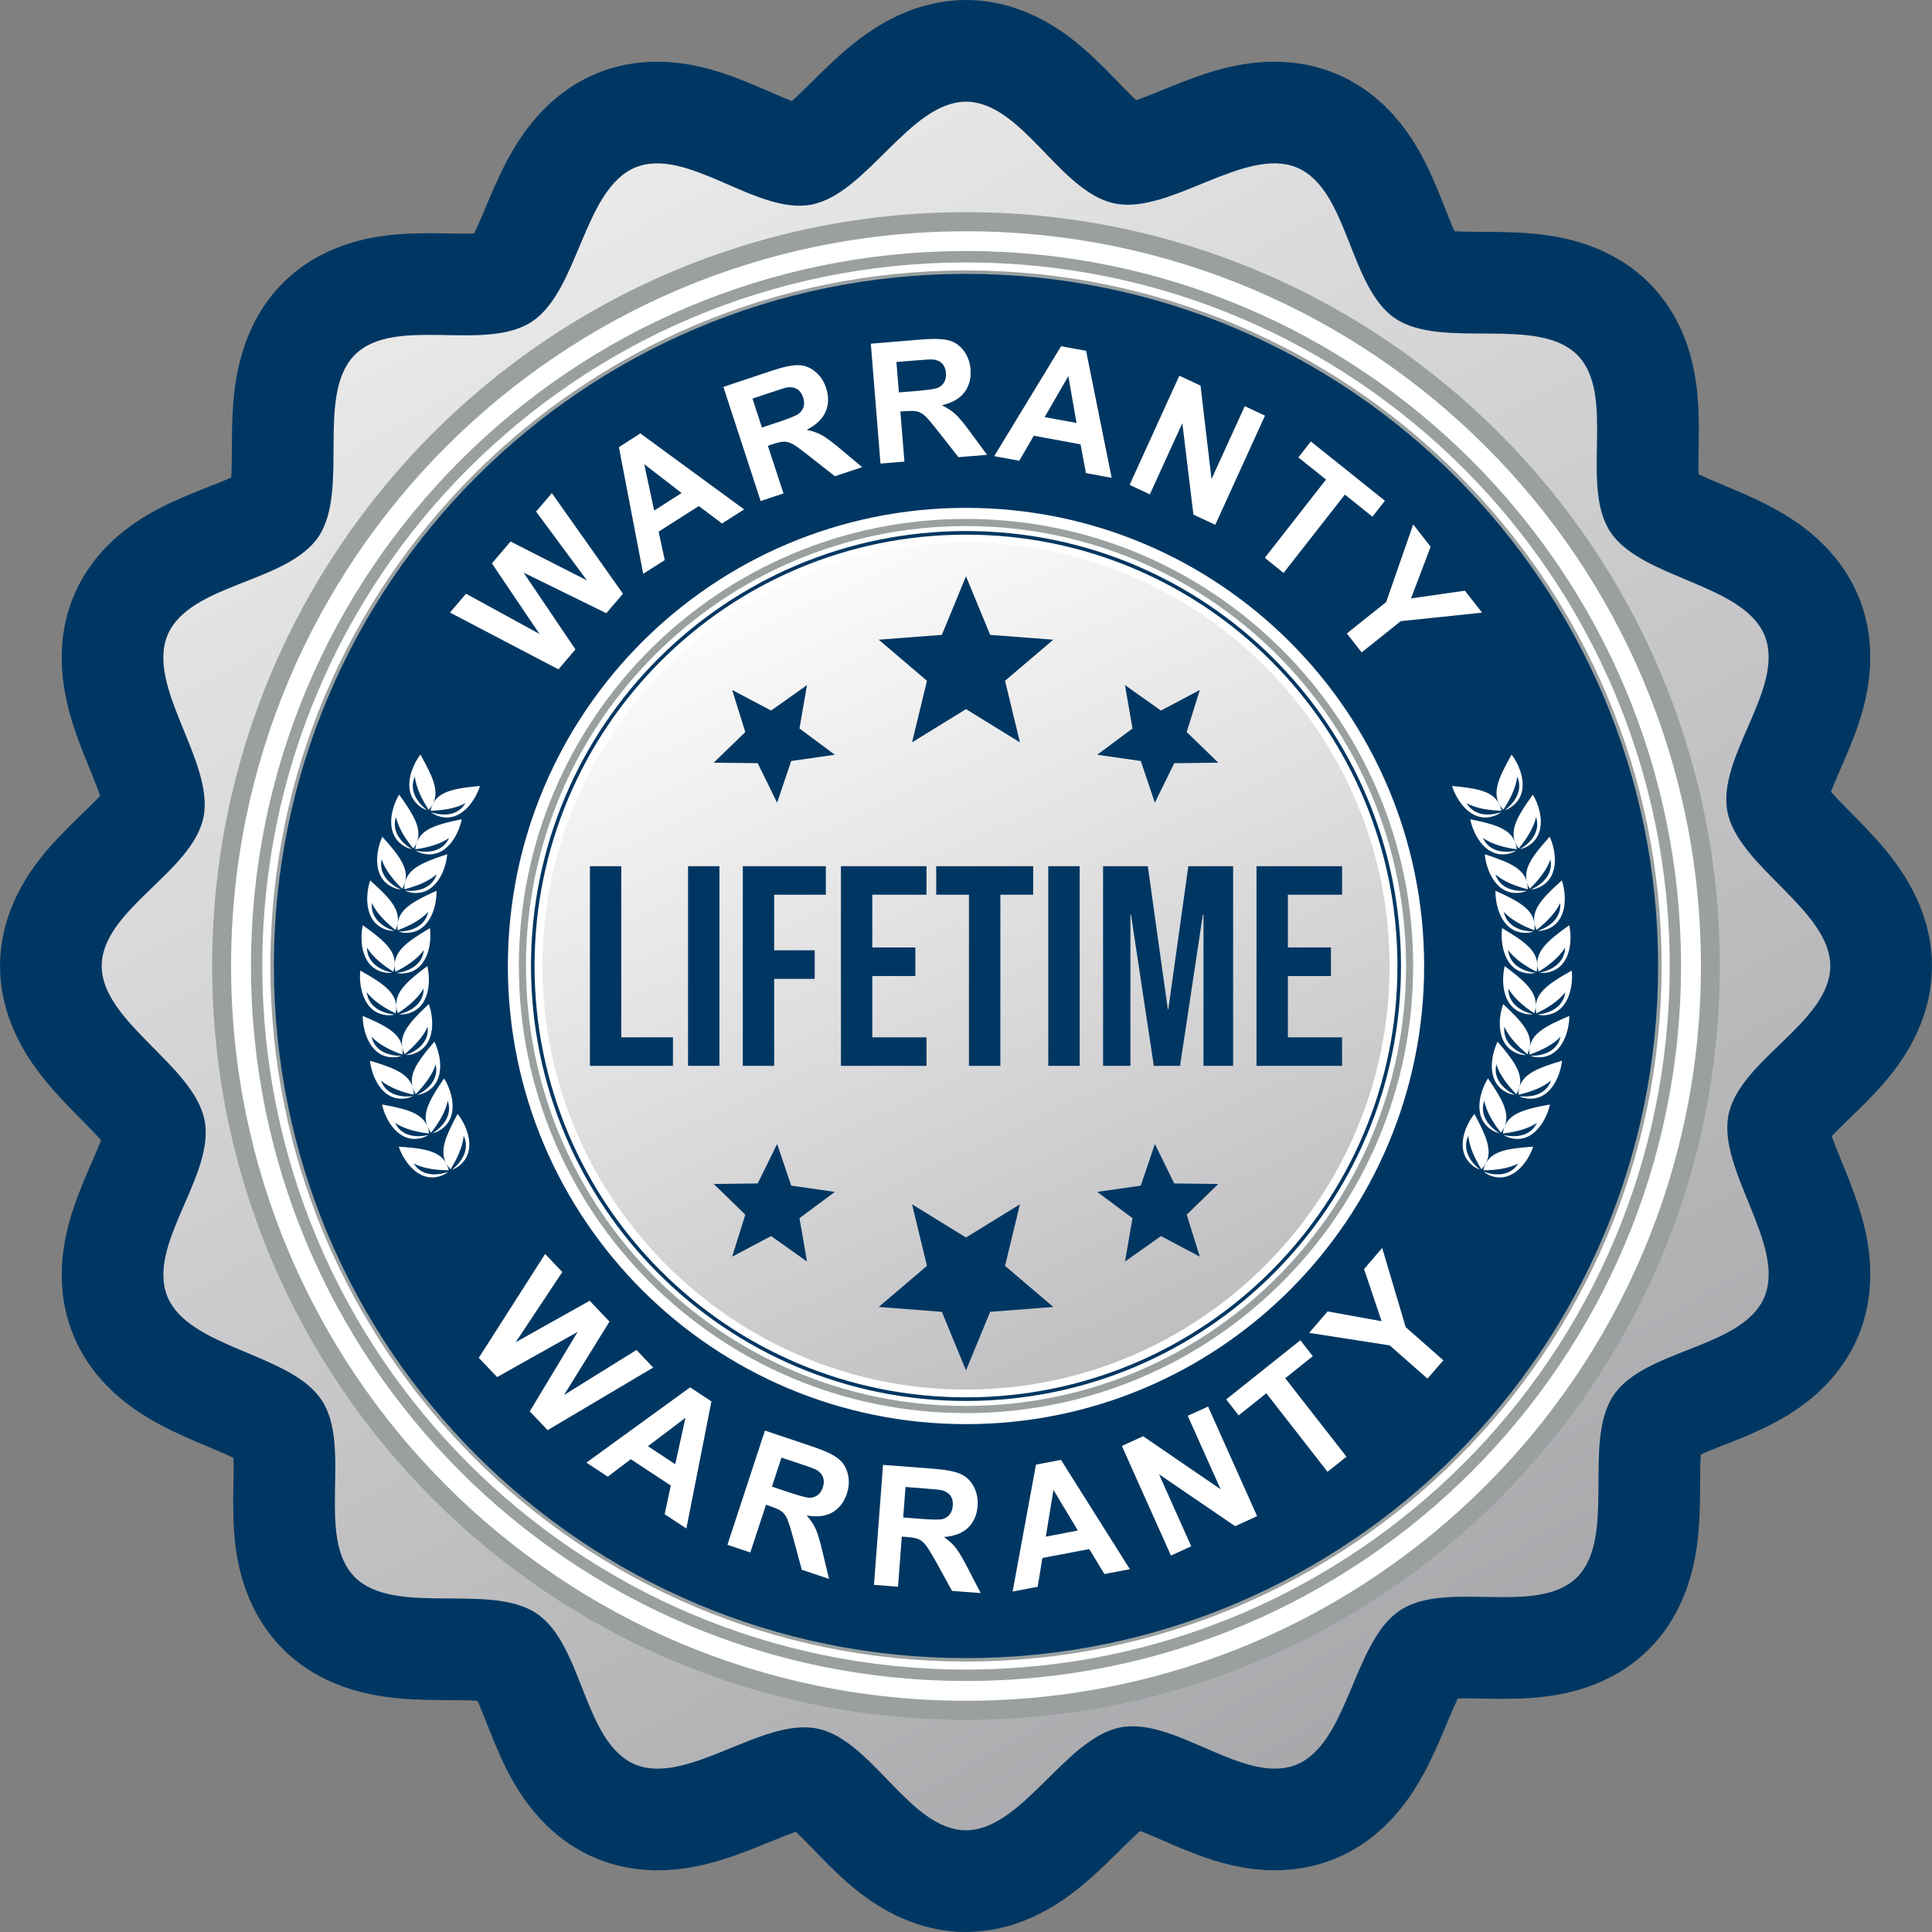 <svg width="38" height="38" viewBox="0 0 38 38" fill="none" xmlns="http://www.w3.org/2000/svg">
<rect x="0" y="0" width="38" height="38" fill="#808080" stroke="none"/>
<path fill-rule="evenodd" clip-rule="evenodd" d="M19 2C20.109 2.005 20.846 3.787 21.93 4.003C23.015 4.219 24.482 2.876 25.505 3.294C26.528 3.723 26.527 5.652 27.447 6.266C28.366 6.88 30.236 6.201 31.021 6.979C31.802 7.766 31.062 9.548 31.677 10.467C32.291 11.387 34.278 11.475 34.706 12.495C35.126 13.521 33.761 14.884 33.977 15.968C34.193 17.052 35.995 17.895 36 19C35.995 20.109 34.213 20.846 33.997 21.93C33.782 23.015 35.125 24.482 34.706 25.506C34.277 26.528 32.349 26.527 31.734 27.447C31.12 28.366 31.799 30.236 31.021 31.021C30.233 31.802 28.452 31.063 27.532 31.677C26.613 32.291 26.525 34.279 25.505 34.706C24.48 35.126 23.116 33.762 22.032 33.977C20.948 34.193 20.105 35.995 19 36C17.891 35.995 17.154 34.213 16.07 33.998C14.986 33.782 13.518 35.125 12.495 34.706C11.472 34.278 11.473 32.349 10.553 31.734C9.634 31.12 7.764 31.799 6.979 31.021C6.198 30.233 6.938 28.452 6.323 27.533C5.709 26.614 3.722 26.525 3.294 25.506C2.874 24.48 4.239 23.116 4.023 22.032C3.807 20.948 2.005 20.105 2 19C2.005 17.892 3.787 17.154 4.003 16.07C4.218 14.986 2.875 13.518 3.294 12.495C3.723 11.472 5.651 11.473 6.266 10.554C6.88 9.635 6.201 7.764 6.979 6.979C7.766 6.199 9.548 6.938 10.467 6.323C11.387 5.709 11.475 3.722 12.495 3.294C13.521 2.874 14.884 4.239 15.968 4.023C17.052 3.807 17.895 2.005 19 2Z" stroke="#003762" stroke-width="4" stroke-miterlimit="2"/>
<path fill-rule="evenodd" clip-rule="evenodd" d="M19 2C20.109 2.005 20.846 3.787 21.93 4.003C23.015 4.219 24.482 2.876 25.505 3.294C26.528 3.723 26.527 5.652 27.447 6.266C28.366 6.88 30.236 6.201 31.021 6.979C31.802 7.766 31.062 9.548 31.677 10.467C32.291 11.387 34.278 11.475 34.706 12.495C35.126 13.521 33.761 14.884 33.977 15.968C34.193 17.052 35.995 17.895 36 19C35.995 20.109 34.213 20.846 33.997 21.93C33.782 23.015 35.125 24.482 34.706 25.506C34.277 26.528 32.349 26.527 31.734 27.447C31.12 28.366 31.799 30.236 31.021 31.021C30.233 31.802 28.452 31.063 27.532 31.677C26.613 32.291 26.525 34.279 25.505 34.706C24.48 35.126 23.116 33.762 22.032 33.977C20.948 34.193 20.105 35.995 19 36C17.891 35.995 17.154 34.213 16.07 33.998C14.986 33.782 13.518 35.125 12.495 34.706C11.472 34.278 11.473 32.349 10.553 31.734C9.634 31.12 7.764 31.799 6.979 31.021C6.198 30.233 6.938 28.452 6.323 27.533C5.709 26.614 3.722 26.525 3.294 25.506C2.874 24.48 4.239 23.116 4.023 22.032C3.807 20.948 2.005 20.105 2 19C2.005 17.892 3.787 17.154 4.003 16.07C4.218 14.986 2.875 13.518 3.294 12.495C3.723 11.472 5.651 11.473 6.266 10.554C6.88 9.635 6.201 7.764 6.979 6.979C7.766 6.199 9.548 6.938 10.467 6.323C11.387 5.709 11.475 3.722 12.495 3.294C13.521 2.874 14.884 4.239 15.968 4.023C17.052 3.807 17.895 2.005 19 2Z" fill="url(#paint0_linear_2094_1079)"/>
<path fill-rule="evenodd" clip-rule="evenodd" d="M19 33.733C27.024 33.733 33.569 27.115 33.569 19C33.569 10.885 27.024 4.266 19 4.266C10.975 4.266 4.431 10.885 4.431 19C4.431 27.115 10.975 33.733 19 33.733Z" fill="white"/>
<path fill-rule="evenodd" clip-rule="evenodd" d="M29.223 8.783C26.607 6.167 22.993 4.549 19 4.549C15.007 4.549 11.393 6.167 8.777 8.783C6.162 11.397 4.545 15.01 4.545 19C4.545 22.991 6.162 26.603 8.777 29.218C11.393 31.834 15.007 33.452 19 33.452C22.993 33.452 26.607 31.834 29.223 29.218C31.838 26.603 33.455 22.991 33.455 19C33.455 15.01 31.838 11.397 29.223 8.783ZM19 4.173C23.093 4.173 26.799 5.833 29.483 8.515C32.167 11.199 33.827 14.906 33.827 19C33.827 23.095 32.167 26.802 29.483 29.485C26.799 32.168 23.093 33.827 19 33.827C14.907 33.827 11.2 32.168 8.517 29.485C5.833 26.802 4.173 23.095 4.173 19C4.173 14.906 5.833 11.199 8.517 8.515C11.2 5.833 14.907 4.173 19 4.173Z" fill="#9AA0A0"/>
<path fill-rule="evenodd" clip-rule="evenodd" d="M28.788 9.216C26.283 6.711 22.823 5.162 19 5.162C15.177 5.162 11.717 6.711 9.212 9.216C6.708 11.719 5.159 15.179 5.159 19C5.159 22.821 6.708 26.28 9.212 28.784C11.717 31.289 15.177 32.838 19 32.838C22.823 32.838 26.283 31.289 28.788 28.784C31.292 26.28 32.841 22.821 32.841 19C32.841 15.179 31.292 11.719 28.788 9.216ZM19 4.937C22.883 4.937 26.399 6.51 28.944 9.055C31.49 11.6 33.064 15.117 33.064 19C33.064 22.883 31.49 26.4 28.944 28.945C26.399 31.49 22.883 33.063 19 33.063C15.117 33.063 11.601 31.49 9.056 28.945C6.51 26.4 4.936 22.883 4.936 19C4.936 15.117 6.51 11.6 9.056 9.055C11.601 6.51 15.117 4.937 19 4.937Z" fill="#9AA0A0"/>
<path fill-rule="evenodd" clip-rule="evenodd" d="M28.596 9.406C26.14 6.951 22.747 5.432 19 5.432C15.252 5.432 11.86 6.951 9.404 9.406C6.948 11.861 5.429 15.253 5.429 19C5.429 22.747 6.948 26.139 9.404 28.594C11.86 31.049 15.252 32.568 19 32.568C22.747 32.568 26.14 31.049 28.596 28.594C31.052 26.139 32.571 22.747 32.571 19C32.571 15.253 31.052 11.861 28.596 9.406ZM19 5.319C22.778 5.319 26.198 6.85 28.674 9.326C31.15 11.802 32.682 15.223 32.682 19C32.682 22.778 31.15 26.198 28.674 28.674C26.198 31.149 22.778 32.681 19 32.681C15.222 32.681 11.802 31.149 9.326 28.674C6.85 26.198 5.318 22.778 5.318 19C5.318 15.223 6.85 11.802 9.326 9.326C11.802 6.85 15.222 5.319 19 5.319Z" fill="#9AA0A0"/>
<path fill-rule="evenodd" clip-rule="evenodd" d="M19 9.989C14.023 9.989 9.989 14.023 9.989 19C9.989 23.977 14.023 28.011 19 28.011C23.977 28.011 28.011 23.977 28.011 19C28.011 14.023 23.977 9.989 19 9.989ZM19 5.387C26.518 5.387 32.613 11.482 32.613 19C32.613 26.518 26.518 32.613 19 32.613C11.482 32.613 5.387 26.518 5.387 19C5.387 11.482 11.482 5.387 19 5.387Z" fill="#003762"/>
<path fill-rule="evenodd" clip-rule="evenodd" d="M25.121 12.882C23.555 11.316 21.39 10.347 19 10.347C16.61 10.347 14.446 11.316 12.879 12.882C11.313 14.447 10.345 16.61 10.345 19C10.345 21.39 11.313 23.553 12.879 25.119C14.446 26.685 16.61 27.653 19 27.653C21.39 27.653 23.555 26.685 25.121 25.119C26.687 23.553 27.655 21.39 27.655 19C27.655 16.61 26.687 14.447 25.121 12.882ZM19 10.206C21.428 10.206 23.627 11.19 25.218 12.781C26.81 14.373 27.795 16.572 27.795 19C27.795 21.429 26.81 23.627 25.218 25.219C23.627 26.81 21.428 27.794 19 27.794C16.572 27.794 14.373 26.81 12.782 25.219C11.19 23.627 10.205 21.429 10.205 19C10.205 16.572 11.19 14.373 12.782 12.781C14.373 11.19 16.572 10.206 19 10.206Z" fill="#9AA0A0"/>
<path fill-rule="evenodd" clip-rule="evenodd" d="M25.001 13.001C23.465 11.466 21.343 10.516 19 10.516C16.657 10.516 14.535 11.466 12.999 13.001C11.464 14.536 10.514 16.657 10.514 19C10.514 21.343 11.464 23.464 12.999 24.999C14.535 26.535 16.657 27.484 19 27.484C21.343 27.484 23.465 26.535 25.001 24.999C26.536 23.464 27.486 21.343 27.486 19C27.486 16.657 26.536 14.536 25.001 13.001ZM19 10.445C21.363 10.445 23.501 11.403 25.049 12.951C26.598 14.499 27.556 16.638 27.556 19C27.556 21.362 26.598 23.501 25.049 25.049C23.501 26.597 21.363 27.555 19 27.555C16.637 27.555 14.499 26.597 12.951 25.049C11.402 23.501 10.444 21.362 10.444 19C10.444 16.638 11.402 14.499 12.951 12.951C14.499 11.403 16.637 10.445 19 10.445Z" fill="#003762"/>
<path fill-rule="evenodd" clip-rule="evenodd" d="M8.89 23.006C9.081 22.857 9.248 22.605 9.119 22.337C9.104 22.558 8.979 22.813 8.862 22.998C8.596 22.718 8.74 22.398 9 21.909C9.201 22.161 9.399 22.672 9.003 22.95C8.946 22.988 8.905 23 8.89 23.006ZM8.818 23.046C8.805 23.056 8.774 23.084 8.711 23.113C8.267 23.302 7.946 22.86 7.843 22.553C8.39 22.593 8.735 22.641 8.827 23.017C8.61 23.019 8.33 22.989 8.137 22.883C8.292 23.137 8.592 23.13 8.818 23.046ZM8.506 22.29C8.522 22.285 8.564 22.278 8.625 22.246C9.048 22.014 8.906 21.484 8.734 21.211C8.423 21.669 8.245 21.971 8.479 22.278C8.615 22.108 8.767 21.868 8.806 21.649C8.906 21.931 8.713 22.163 8.506 22.29ZM8.43 22.322C8.196 22.38 7.898 22.354 7.771 22.085C7.951 22.211 8.226 22.272 8.442 22.294C8.391 21.909 8.055 21.824 7.514 21.724C7.584 22.041 7.855 22.516 8.317 22.376C8.382 22.354 8.417 22.329 8.43 22.322ZM8.202 21.535C8.421 21.433 8.637 21.223 8.569 20.932C8.507 21.145 8.33 21.366 8.176 21.521C7.977 21.189 8.186 20.909 8.544 20.488C8.687 20.779 8.771 21.321 8.325 21.506C8.261 21.53 8.218 21.532 8.202 21.535ZM8.123 21.558C8.109 21.565 8.071 21.586 8.004 21.6C7.53 21.688 7.312 21.186 7.277 20.863C7.803 21.022 8.129 21.145 8.138 21.532C7.926 21.486 7.659 21.396 7.493 21.251C7.59 21.532 7.884 21.591 8.123 21.558ZM7.981 20.751C7.997 20.751 8.04 20.753 8.106 20.736C8.569 20.602 8.544 20.053 8.434 19.749C8.033 20.128 7.794 20.384 7.957 20.735C8.126 20.599 8.326 20.398 8.411 20.193C8.447 20.489 8.209 20.673 7.981 20.751ZM7.9 20.766C7.659 20.772 7.373 20.682 7.307 20.391C7.456 20.553 7.711 20.673 7.917 20.742C7.95 20.355 7.64 20.198 7.134 19.982C7.134 20.306 7.297 20.83 7.777 20.794C7.846 20.788 7.885 20.771 7.9 20.766ZM7.846 19.948C8.081 19.896 8.337 19.739 8.333 19.44C8.227 19.634 8.007 19.812 7.824 19.929C7.7 19.562 7.964 19.334 8.405 19.002C8.481 19.317 8.446 19.864 7.972 19.946C7.904 19.956 7.861 19.95 7.846 19.948ZM7.764 19.954C7.748 19.957 7.707 19.97 7.638 19.969C7.157 19.95 7.052 19.412 7.086 19.09C7.566 19.361 7.858 19.552 7.783 19.932C7.587 19.84 7.345 19.694 7.214 19.515C7.249 19.812 7.523 19.933 7.764 19.954ZM7.798 19.135C7.814 19.138 7.855 19.15 7.924 19.147C8.404 19.118 8.498 18.577 8.456 18.255C7.982 18.538 7.694 18.735 7.778 19.113C7.973 19.017 8.211 18.866 8.337 18.684C8.31 18.981 8.038 19.109 7.798 19.135ZM7.716 19.131C7.479 19.085 7.219 18.933 7.217 18.635C7.328 18.827 7.552 18.999 7.738 19.112C7.853 18.742 7.583 18.52 7.136 18.198C7.066 18.514 7.113 19.061 7.59 19.132C7.658 19.141 7.7 19.133 7.716 19.131ZM7.838 18.321C7.853 18.326 7.893 18.342 7.961 18.347C8.442 18.371 8.593 17.844 8.586 17.52C8.085 17.748 7.779 17.912 7.82 18.297C8.024 18.223 8.278 18.099 8.423 17.933C8.363 18.225 8.079 18.322 7.838 18.321ZM7.757 18.308C7.741 18.308 7.698 18.312 7.631 18.296C7.165 18.173 7.178 17.624 7.281 17.317C7.691 17.686 7.935 17.936 7.781 18.291C7.608 18.159 7.404 17.963 7.315 17.76C7.285 18.057 7.526 18.236 7.757 18.308ZM7.966 17.517C8.205 17.544 8.498 17.479 8.589 17.195C8.427 17.344 8.161 17.44 7.951 17.491C7.951 17.104 8.273 16.974 8.796 16.802C8.769 17.125 8.561 17.633 8.086 17.556C8.018 17.543 7.98 17.523 7.966 17.517ZM7.887 17.495C7.665 17.398 7.444 17.193 7.506 16.901C7.573 17.113 7.755 17.33 7.912 17.481C8.104 17.145 7.888 16.869 7.52 16.457C7.385 16.751 7.313 17.295 7.763 17.468C7.828 17.492 7.871 17.493 7.887 17.495ZM8.179 16.731C8.193 16.739 8.229 16.763 8.294 16.783C8.759 16.912 9.019 16.431 9.082 16.113C8.544 16.225 8.209 16.319 8.167 16.704C8.383 16.677 8.656 16.61 8.834 16.48C8.713 16.752 8.415 16.785 8.179 16.731ZM8.103 16.701C8.087 16.697 8.045 16.692 7.983 16.661C7.555 16.439 7.684 15.905 7.851 15.629C8.172 16.079 8.356 16.377 8.13 16.689C7.99 16.522 7.832 16.286 7.789 16.069C7.696 16.352 7.894 16.58 8.103 16.701ZM8.476 15.974C8.705 16.053 9.004 16.054 9.154 15.796C8.963 15.906 8.684 15.942 8.467 15.946C8.551 15.567 8.893 15.512 9.44 15.459C9.344 15.768 9.033 16.218 8.585 16.038C8.522 16.011 8.489 15.983 8.476 15.974ZM29.11 23.006C28.919 22.857 28.752 22.605 28.881 22.337C28.896 22.558 29.021 22.813 29.138 22.998C29.404 22.718 29.26 22.398 29 21.909C28.799 22.161 28.601 22.672 28.997 22.95C29.054 22.988 29.095 23 29.11 23.006ZM29.182 23.046C29.195 23.056 29.227 23.084 29.29 23.113C29.733 23.302 30.054 22.86 30.157 22.553C29.61 22.593 29.265 22.641 29.174 23.017C29.39 23.019 29.671 22.989 29.863 22.883C29.708 23.137 29.409 23.13 29.182 23.046ZM29.494 22.29C29.479 22.285 29.436 22.278 29.375 22.246C28.953 22.014 29.094 21.484 29.267 21.211C29.578 21.669 29.755 21.971 29.521 22.278C29.384 22.108 29.233 21.868 29.194 21.649C29.095 21.931 29.287 22.163 29.494 22.29ZM29.57 22.322C29.804 22.38 30.102 22.354 30.23 22.085C30.049 22.211 29.774 22.272 29.558 22.294C29.609 21.909 29.946 21.824 30.486 21.724C30.416 22.041 30.145 22.516 29.684 22.376C29.619 22.354 29.583 22.329 29.57 22.322ZM29.798 21.535C29.58 21.433 29.363 21.223 29.431 20.932C29.494 21.145 29.671 21.366 29.825 21.521C30.023 21.189 29.814 20.909 29.456 20.488C29.314 20.779 29.23 21.321 29.675 21.506C29.74 21.53 29.782 21.532 29.798 21.535ZM29.877 21.558C29.892 21.565 29.929 21.586 29.996 21.6C30.47 21.688 30.689 21.186 30.723 20.863C30.197 21.022 29.871 21.145 29.863 21.532C30.075 21.486 30.342 21.396 30.508 21.251C30.41 21.532 30.116 21.591 29.877 21.558ZM30.019 20.751C30.003 20.751 29.961 20.753 29.895 20.736C29.431 20.602 29.456 20.053 29.566 19.749C29.968 20.128 30.206 20.384 30.044 20.735C29.874 20.599 29.674 20.398 29.59 20.193C29.553 20.489 29.791 20.673 30.019 20.751ZM30.101 20.766C30.341 20.772 30.628 20.682 30.694 20.391C30.544 20.553 30.289 20.673 30.083 20.742C30.05 20.355 30.361 20.198 30.867 19.982C30.866 20.306 30.703 20.83 30.223 20.794C30.155 20.788 30.115 20.771 30.101 20.766ZM30.154 19.948C29.919 19.896 29.663 19.739 29.667 19.44C29.773 19.634 29.993 19.812 30.177 19.929C30.3 19.562 30.036 19.334 29.596 19.002C29.519 19.317 29.554 19.864 30.029 19.946C30.096 19.956 30.139 19.95 30.154 19.948ZM30.237 19.954C30.252 19.957 30.293 19.97 30.362 19.969C30.843 19.95 30.949 19.412 30.914 19.09C30.434 19.361 30.142 19.552 30.217 19.932C30.414 19.84 30.655 19.694 30.786 19.515C30.751 19.812 30.477 19.933 30.237 19.954ZM30.203 19.135C30.187 19.138 30.146 19.15 30.077 19.147C29.596 19.118 29.503 18.577 29.545 18.255C30.018 18.538 30.306 18.735 30.223 19.113C30.027 19.017 29.79 18.866 29.663 18.684C29.691 18.981 29.963 19.109 30.203 19.135ZM30.285 19.131C30.521 19.085 30.781 18.933 30.783 18.635C30.673 18.827 30.449 18.999 30.263 19.112C30.148 18.742 30.417 18.52 30.864 18.198C30.934 18.514 30.887 19.061 30.41 19.132C30.342 19.141 30.3 19.133 30.285 19.131ZM30.162 18.321C30.147 18.326 30.108 18.342 30.039 18.347C29.558 18.371 29.407 17.844 29.414 17.52C29.915 17.748 30.222 17.912 30.18 18.297C29.976 18.223 29.723 18.099 29.578 17.933C29.637 18.225 29.921 18.322 30.162 18.321ZM30.244 18.308C30.259 18.308 30.302 18.312 30.369 18.296C30.835 18.173 30.822 17.624 30.719 17.317C30.309 17.686 30.066 17.936 30.22 18.291C30.392 18.159 30.596 17.963 30.686 17.76C30.715 18.057 30.474 18.236 30.244 18.308ZM30.035 17.517C29.795 17.544 29.502 17.479 29.412 17.195C29.574 17.344 29.839 17.44 30.05 17.491C30.049 17.104 29.727 16.974 29.204 16.802C29.232 17.125 29.439 17.633 29.915 17.556C29.983 17.543 30.02 17.523 30.035 17.517ZM30.114 17.495C30.335 17.398 30.556 17.193 30.494 16.901C30.427 17.113 30.246 17.33 30.088 17.481C29.897 17.145 30.112 16.869 30.48 16.457C30.616 16.751 30.687 17.295 30.237 17.468C30.172 17.492 30.13 17.493 30.114 17.495ZM29.821 16.731C29.807 16.739 29.772 16.763 29.706 16.783C29.241 16.912 28.981 16.431 28.918 16.113C29.456 16.225 29.791 16.319 29.833 16.704C29.618 16.677 29.344 16.61 29.167 16.48C29.288 16.752 29.585 16.785 29.821 16.731ZM29.898 16.701C29.913 16.697 29.955 16.692 30.017 16.661C30.445 16.439 30.316 15.905 30.149 15.629C29.829 16.079 29.644 16.377 29.87 16.689C30.011 16.522 30.168 16.286 30.212 16.069C30.305 16.352 30.107 16.58 29.898 16.701ZM29.524 15.974C29.296 16.053 28.996 16.054 28.847 15.796C29.037 15.906 29.316 15.942 29.533 15.946C29.45 15.567 29.107 15.512 28.56 15.459C28.656 15.768 28.967 16.218 29.415 16.038C29.478 16.011 29.511 15.983 29.524 15.974ZM29.597 15.935C29.791 15.792 29.963 15.544 29.841 15.272C29.821 15.493 29.69 15.745 29.568 15.927C29.309 15.641 29.461 15.325 29.731 14.841C29.927 15.099 30.113 15.614 29.711 15.882C29.653 15.92 29.611 15.93 29.597 15.935ZM8.404 15.935C8.209 15.792 8.037 15.544 8.16 15.272C8.18 15.493 8.31 15.745 8.432 15.927C8.691 15.641 8.539 15.325 8.269 14.841C8.073 15.099 7.887 15.614 8.289 15.882C8.347 15.92 8.389 15.93 8.404 15.935Z" fill="white"/>
<path fill-rule="evenodd" clip-rule="evenodd" d="M13.406 9.697L12.867 10.042L12.671 9.129L13.406 9.697ZM14.636 10.019L12.595 8.525L12.173 8.795L12.651 11.286L13.075 11.016L12.954 10.457L13.745 9.953L14.201 10.297L14.636 10.019ZM14.986 8.409L15.318 8.299C15.533 8.226 15.664 8.173 15.711 8.137C15.759 8.1 15.79 8.055 15.806 7.999C15.822 7.945 15.819 7.883 15.796 7.816C15.772 7.74 15.732 7.686 15.677 7.653C15.622 7.62 15.556 7.609 15.479 7.621C15.441 7.628 15.332 7.662 15.15 7.723L14.8 7.84L14.986 8.409ZM14.961 9.855L14.228 7.61L15.171 7.295C15.408 7.215 15.588 7.178 15.708 7.182C15.829 7.186 15.938 7.229 16.036 7.311C16.135 7.393 16.206 7.5 16.249 7.632C16.304 7.801 16.3 7.956 16.238 8.099C16.176 8.241 16.053 8.36 15.867 8.453C15.983 8.478 16.083 8.514 16.169 8.561C16.254 8.609 16.379 8.702 16.543 8.84L16.957 9.188L16.422 9.367L15.938 8.987C15.765 8.851 15.651 8.767 15.594 8.736C15.536 8.705 15.481 8.688 15.428 8.687C15.375 8.686 15.297 8.703 15.194 8.738L15.103 8.768L15.41 9.705L14.961 9.855ZM17.68 7.718L18.028 7.69C18.253 7.671 18.394 7.65 18.449 7.626C18.503 7.602 18.544 7.565 18.572 7.515C18.6 7.465 18.612 7.405 18.606 7.334C18.6 7.255 18.573 7.193 18.527 7.147C18.482 7.102 18.42 7.076 18.343 7.07C18.304 7.067 18.189 7.074 17.999 7.09L17.631 7.12L17.68 7.718ZM17.318 9.118L17.128 6.76L18.119 6.678C18.368 6.658 18.551 6.664 18.668 6.697C18.784 6.73 18.881 6.798 18.957 6.9C19.033 7.004 19.078 7.124 19.089 7.264C19.103 7.441 19.063 7.591 18.97 7.715C18.876 7.839 18.728 7.924 18.526 7.971C18.633 8.023 18.722 8.082 18.794 8.148C18.866 8.215 18.966 8.335 19.092 8.509L19.414 8.946L18.851 8.992L18.47 8.506C18.334 8.333 18.242 8.224 18.194 8.18C18.146 8.136 18.095 8.108 18.044 8.094C17.992 8.08 17.913 8.078 17.805 8.087L17.709 8.094L17.789 9.079L17.318 9.118ZM21.174 8.319L21.013 7.397L20.547 8.204L21.174 8.319ZM21.865 9.398L21.359 9.305L21.253 8.739L20.333 8.57L20.048 9.063L19.555 8.972L20.87 6.81L21.362 6.9L21.865 9.398ZM22.218 9.537L23.196 7.39L23.613 7.584L23.829 9.423L24.483 7.989L24.881 8.175L23.903 10.322L23.473 10.122L23.255 8.323L22.616 9.723L22.218 9.537ZM24.877 10.972L25.246 11.269L26.452 9.728L26.994 10.163L27.24 9.849L25.783 8.683L25.537 8.997L26.081 9.432L24.877 10.972ZM26.491 12.459L27.264 11.842L27.796 10.315L28.139 10.754L27.753 11.77L28.813 11.618L29.15 12.05L27.552 12.217L26.782 12.832L26.491 12.459ZM13.281 28.799L13.482 27.886L12.744 28.445L13.281 28.799ZM13.5 30.064L13.993 27.564L13.574 27.287L11.534 28.768L11.954 29.044L12.408 28.701L13.194 29.219L13.073 29.782L13.5 30.064ZM15.183 29.24L15.515 29.351C15.73 29.423 15.867 29.459 15.927 29.459C15.986 29.458 16.039 29.44 16.084 29.406C16.129 29.371 16.163 29.319 16.185 29.252C16.21 29.176 16.209 29.109 16.185 29.048C16.16 28.988 16.114 28.94 16.046 28.904C16.011 28.886 15.902 28.847 15.721 28.786L15.371 28.669L15.183 29.24ZM14.308 30.384L15.045 28.138L15.99 28.455C16.227 28.535 16.393 28.613 16.488 28.69C16.583 28.766 16.645 28.866 16.676 28.991C16.706 29.116 16.701 29.245 16.657 29.378C16.601 29.547 16.507 29.669 16.373 29.746C16.239 29.823 16.071 29.843 15.867 29.807C15.945 29.897 16.004 29.986 16.044 30.075C16.085 30.165 16.13 30.316 16.179 30.526L16.306 31.055L15.77 30.875L15.609 30.277C15.551 30.064 15.508 29.927 15.48 29.867C15.453 29.808 15.418 29.762 15.376 29.729C15.333 29.696 15.26 29.663 15.157 29.628L15.066 29.597L14.758 30.535L14.308 30.384ZM17.765 29.847L18.114 29.874C18.34 29.892 18.481 29.892 18.54 29.878C18.597 29.863 18.644 29.833 18.679 29.788C18.715 29.743 18.735 29.685 18.74 29.614C18.746 29.534 18.73 29.469 18.692 29.416C18.654 29.364 18.597 29.329 18.522 29.311C18.483 29.302 18.369 29.29 18.178 29.276L17.81 29.247L17.765 29.847ZM17.19 31.172L17.368 28.812L18.36 28.888C18.61 28.908 18.79 28.943 18.899 28.994C19.01 29.045 19.094 29.128 19.154 29.241C19.213 29.355 19.238 29.481 19.228 29.621C19.215 29.798 19.152 29.941 19.041 30.048C18.93 30.155 18.771 30.216 18.565 30.231C18.662 30.298 18.74 30.37 18.801 30.448C18.861 30.524 18.941 30.659 19.039 30.852L19.289 31.334L18.726 31.291L18.427 30.749C18.32 30.557 18.245 30.435 18.203 30.384C18.163 30.333 18.118 30.297 18.069 30.275C18.02 30.253 17.941 30.239 17.833 30.23L17.737 30.223L17.663 31.209L17.19 31.172ZM21.2 30.104L20.57 30.224L20.72 29.304L21.2 30.104ZM22.223 30.864L20.868 28.714L20.376 28.808L19.917 31.304L20.41 31.21L20.502 30.644L21.424 30.468L21.722 30.959L22.223 30.864ZM23.031 30.596L22.066 28.44L22.484 28.249L24.008 29.292L23.361 27.847L23.761 27.665L24.726 29.821L24.294 30.018L22.796 28.996L23.43 30.414L23.031 30.596ZM26.111 28.949L26.484 28.652L25.279 27.108L25.821 26.675L25.576 26.361L24.118 27.524L24.363 27.838L24.907 27.404L26.111 28.949ZM28.077 27.116L27.334 26.462L25.749 26.216L26.112 25.794L27.175 25.987L26.829 24.961L27.186 24.546L27.648 26.103L28.389 26.755L28.077 27.116ZM9.417 26.707L10.722 24.664L11.06 25.019L10.143 26.4L11.598 25.584L11.988 25.994L11.093 27.439L12.519 26.552L12.848 26.898L10.771 28.129L10.42 27.76L11.361 26.197L9.778 27.085L9.417 26.707ZM10.984 13.165L8.85 12.048L9.166 11.678L10.611 12.469L9.675 11.081L10.042 10.651L11.545 11.416L10.544 10.062L10.854 9.699L12.253 11.678L11.925 12.061L10.299 11.263L11.318 12.773L10.984 13.165Z" fill="white"/>
<path fill-rule="evenodd" clip-rule="evenodd" d="M19 27.331C23.588 27.331 27.331 23.588 27.331 19C27.331 14.411 23.588 10.669 19 10.669C14.412 10.669 10.669 14.411 10.669 19C10.669 23.588 14.412 27.331 19 27.331Z" fill="url(#paint1_linear_2094_1079)"/>
<path fill-rule="evenodd" clip-rule="evenodd" d="M11.603 20.964H13.236V20.403H12.22V17.037H11.603V20.964Z" fill="#003762"/>
<path d="M14.15 17.037H13.533V20.964H14.15V17.037Z" fill="#003762"/>
<path fill-rule="evenodd" clip-rule="evenodd" d="M14.61 20.964H15.227V19.253H16.024V18.691H15.227V17.598H16.243V17.037H14.61V20.964Z" fill="#003762"/>
<path fill-rule="evenodd" clip-rule="evenodd" d="M16.54 20.964H18.223V20.403H17.157V19.197H18.004V18.635H17.157V17.598H18.223V17.037H16.54V20.964Z" fill="#003762"/>
<path fill-rule="evenodd" clip-rule="evenodd" d="M19.058 20.964H19.676V17.598H20.321V17.037H18.414V17.598H19.058V20.964Z" fill="#003762"/>
<path d="M21.236 17.037H20.618V20.964H21.236V17.037Z" fill="#003762"/>
<path fill-rule="evenodd" clip-rule="evenodd" d="M21.696 20.964H22.234V17.99H22.245L22.694 20.964H23.21L23.659 17.99H23.671V20.964H24.254V17.037H23.373L22.98 19.847H22.969L22.576 17.037H21.696V20.964Z" fill="#003762"/>
<path fill-rule="evenodd" clip-rule="evenodd" d="M24.714 20.964H26.397V20.403H25.331V19.197H26.178V18.635H25.331V17.598H26.397V17.037H24.714V20.964Z" fill="#003762"/>
<path fill-rule="evenodd" clip-rule="evenodd" d="M14.401 13.571L14.659 14.398L14.038 15.001L14.903 15.011L15.285 15.788L15.562 14.968L16.42 14.845L15.725 14.328L15.873 13.475L15.167 13.976L14.401 13.571ZM23.599 13.571L23.341 14.398L23.962 15.001L23.096 15.011L22.715 15.788L22.438 14.968L21.581 14.845L22.275 14.328L22.127 13.475L22.834 13.976L23.599 13.571ZM19 11.335L19.475 12.487L20.717 12.582L19.768 13.39L20.061 14.601L19 13.948L17.939 14.601L18.232 13.39L17.283 12.582L18.525 12.487L19 11.335Z" fill="#003762"/>
<path fill-rule="evenodd" clip-rule="evenodd" d="M14.401 24.717L14.659 23.891L14.038 23.287L14.903 23.277L15.285 22.5L15.562 23.32L16.42 23.443L15.725 23.96L15.873 24.813L15.167 24.312L14.401 24.717ZM23.599 24.717L23.341 23.891L23.962 23.287L23.096 23.277L22.715 22.5L22.438 23.32L21.581 23.443L22.275 23.96L22.127 24.813L22.834 24.312L23.599 24.717ZM19 26.954L19.475 25.802L20.717 25.706L19.768 24.898L20.061 23.687L19 24.34L17.939 23.687L18.232 24.898L17.283 25.706L18.525 25.802L19 26.954Z" fill="#003762"/>
<defs>
<linearGradient id="paint0_linear_2094_1079" x1="30.81" y1="40.306" x2="5.426" y2="-5.487" gradientUnits="userSpaceOnUse">
<stop stop-color="#9A9A9E"/>
<stop offset="1" stop-color="white"/>
</linearGradient>
<linearGradient id="paint1_linear_2094_1079" x1="26.848" y1="35.83" x2="15.065" y2="10.56" gradientUnits="userSpaceOnUse">
<stop stop-color="#9A9A9E"/>
<stop offset="1" stop-color="white"/>
</linearGradient>
</defs>
</svg>
